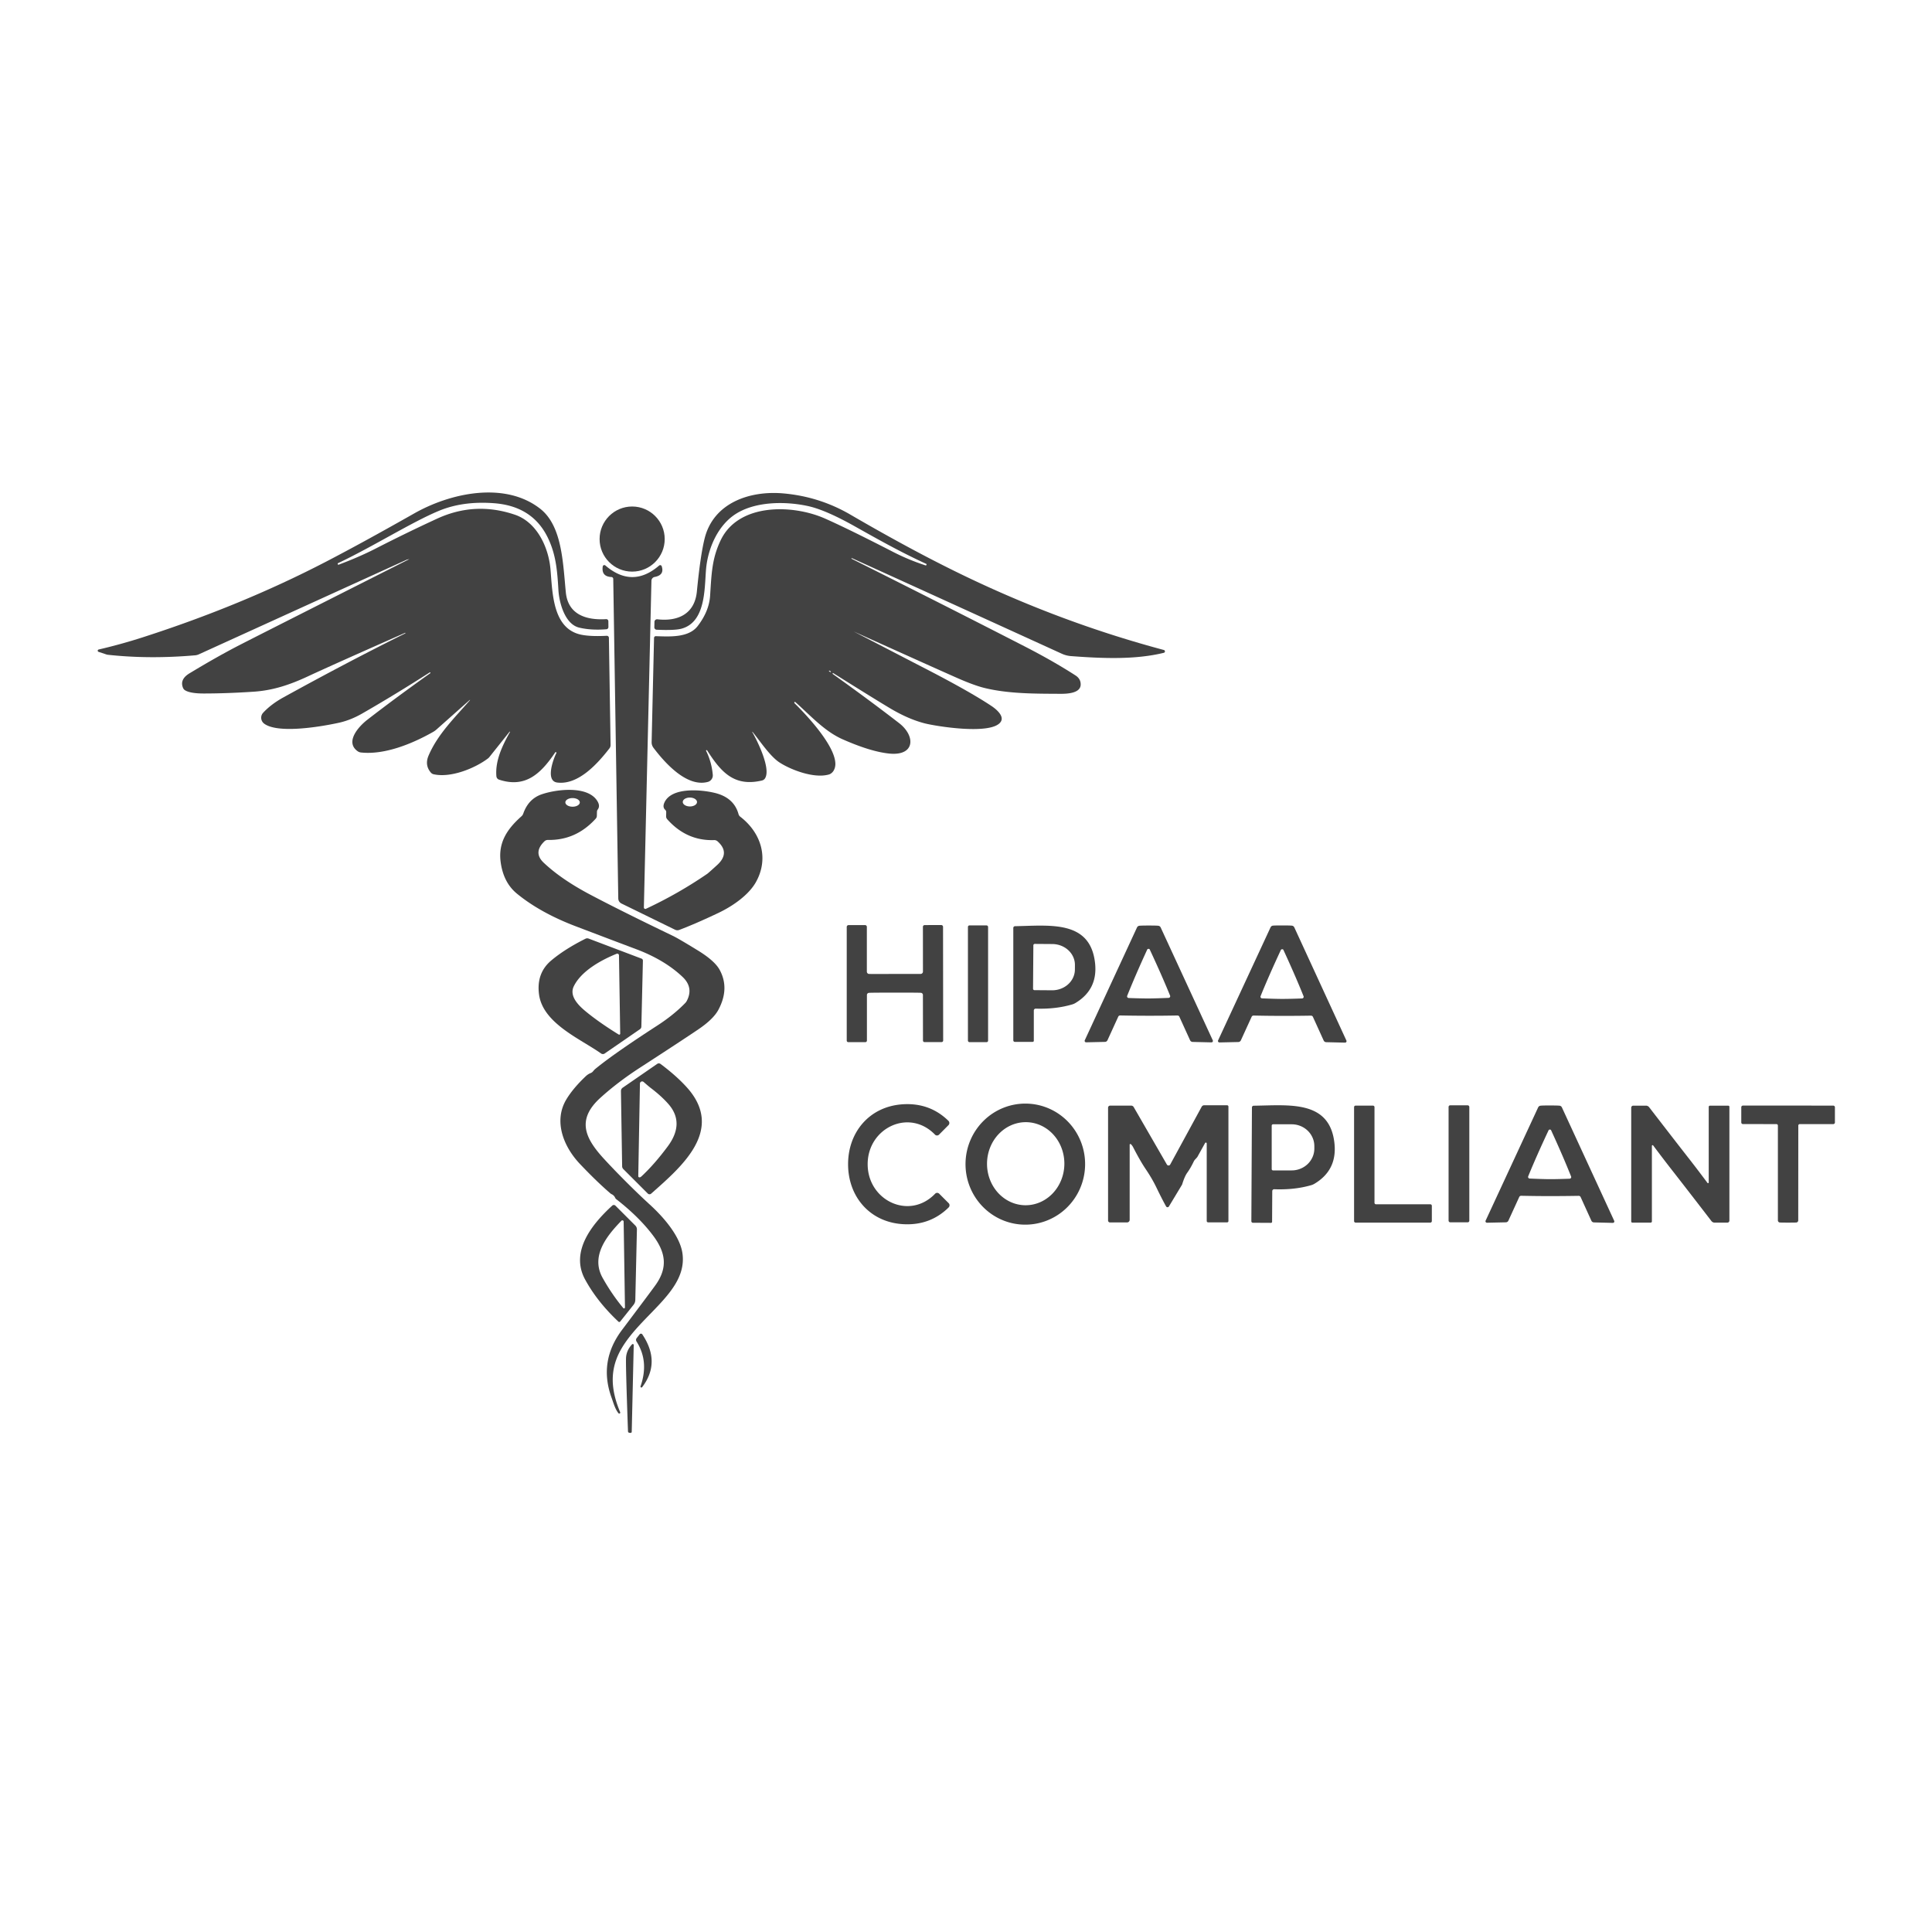 <?xml version="1.0" encoding="UTF-8" standalone="no"?>
<!DOCTYPE svg PUBLIC "-//W3C//DTD SVG 1.1//EN" "http://www.w3.org/Graphics/SVG/1.1/DTD/svg11.dtd">
<svg xmlns="http://www.w3.org/2000/svg" version="1.1" viewBox="0.00 0.00 600.00 600.00">
<g>
<path fill="#424242" d="
  M 158.26 227.23
  L 151.93 235.17
  A 2.09 2.03 0.8 0 1 151.54 235.54
  C 147.52 238.59 140.00 241.66 134.65 240.45
  A 1.62 1.61 76.0 0 1 133.81 239.94
  Q 131.83 237.63 133.09 234.67
  C 135.94 227.98 141.27 222.84 145.97 217.43
  A 0.04 0.03 14.4 0 0 145.93 217.38
  Q 145.92 217.38 145.90 217.38
  A 0.07 0.04 -58.3 0 0 145.86 217.40
  L 135.58 226.53
  A 6.30 6.07 -79.8 0 1 134.50 227.31
  C 128.16 230.91 119.52 234.50 112.09 233.69
  A 2.18 2.15 65.1 0 1 111.10 233.32
  C 107.06 230.48 111.27 225.71 114.06 223.54
  Q 122.73 216.82 133.61 209.08
  A 0.15 0.15 0.0 0 0 133.64 208.87
  L 133.64 208.86
  A 0.14 0.13 -33.1 0 0 133.45 208.83
  Q 122.88 215.61 112.55 221.55
  Q 108.89 223.66 105.24 224.46
  C 98.79 225.87 86.10 227.83 82.01 224.71
  A 2.28 2.28 0.0 0 1 81.73 221.34
  Q 84.21 218.67 88.07 216.55
  Q 108.00 205.56 125.86 196.70
  A 0.14 0.06 82.0 0 0 125.89 196.57
  Q 125.88 196.56 125.88 196.54
  A 0.02 0.02 0.0 0 0 125.85 196.52
  Q 103.21 206.51 95.56 210.08
  C 89.95 212.69 84.76 214.42 78.70 214.82
  Q 70.35 215.37 63.25 215.37
  Q 59.13 215.37 57.50 214.39
  A 1.54 1.54 0.0 0 1 56.85 213.65
  Q 55.72 211.00 58.86 209.10
  Q 67.83 203.68 74.86 200.09
  Q 82.49 196.18 127.12 173.64
  Q 127.16 173.62 126.64 173.74
  A 3.24 3.04 23.7 0 0 125.99 173.97
  L 61.70 203.23
  A 3.35 3.30 29.9 0 1 60.63 203.51
  Q 46.36 204.75 33.53 203.35
  A 2.51 2.37 56.1 0 1 33.00 203.23
  L 30.61 202.44
  A 0.38 0.38 0.0 0 1 30.64 201.71
  Q 37.56 200.10 44.22 197.96
  Q 74.88 188.10 101.05 174.54
  Q 112.37 168.67 128.60 159.47
  C 139.99 153.00 156.86 149.45 167.77 158.00
  C 174.59 163.35 174.82 174.79 175.72 183.95
  C 176.41 190.94 182.15 192.65 188.25 192.28
  A 0.65 0.64 87.4 0 1 188.93 192.91
  L 188.95 194.73
  A 0.68 0.67 87.3 0 1 188.33 195.42
  Q 183.55 195.80 179.86 194.91
  C 175.38 193.83 173.64 187.05 173.42 183.22
  C 173.07 177.10 172.62 171.98 170.03 166.78
  Q 165.25 157.17 153.45 156.28
  Q 143.71 155.54 136.20 158.69
  C 127.84 162.18 115.87 169.73 105.02 174.88
  A 0.25 0.25 0.0 0 0 104.89 175.21
  L 104.91 175.24
  A 0.22 0.22 0.0 0 0 105.19 175.36
  Q 111.59 172.96 116.63 170.38
  Q 126.16 165.49 135.76 161.07
  Q 147.54 155.65 159.91 159.85
  C 166.80 162.20 170.38 170.03 170.96 176.82
  C 171.60 184.34 171.65 195.34 180.58 197.13
  Q 183.50 197.71 188.43 197.45
  A 0.64 0.64 0.0 0 1 189.10 198.08
  L 189.62 231.35
  A 1.71 1.63 64.5 0 1 189.27 232.41
  C 185.67 237.06 179.62 243.88 173.03 243.02
  C 169.30 242.53 171.86 235.67 172.78 233.88
  A 0.21 0.21 0.0 0 0 172.70 233.60
  L 172.69 233.60
  A 0.20 0.19 31.5 0 0 172.43 233.66
  C 167.88 240.41 163.11 244.79 154.99 242.13
  A 1.23 1.21 -83.6 0 1 154.16 241.07
  C 153.75 236.33 155.95 231.64 158.39 227.31
  A 0.08 0.08 0.0 0 0 158.26 227.23
  Z"
/>
<path fill="#424242" d="
  M 233.61 227.32
  C 235.20 230.07 239.53 238.81 237.56 241.76
  A 1.54 1.52 9.9 0 1 236.65 242.39
  C 227.98 244.44 223.89 239.74 219.61 233.04
  A 0.19 0.18 -30.1 0 0 219.36 232.98
  L 219.35 232.98
  A 0.16 0.15 62.6 0 0 219.29 233.18
  Q 221.00 236.64 221.36 240.61
  A 2.10 2.10 0.0 0 1 219.82 242.83
  C 213.35 244.57 206.55 237.02 202.94 232.23
  A 2.81 2.76 27.7 0 1 202.37 230.46
  L 203.12 198.10
  A 0.54 0.54 0.0 0 1 203.67 197.57
  C 207.93 197.70 213.83 198.11 216.66 194.44
  Q 220.22 189.83 220.53 184.99
  C 220.98 178.03 221.10 173.49 223.80 167.80
  C 229.35 156.14 246.24 156.62 256.21 161.04
  Q 263.42 164.23 277.36 171.40
  Q 282.19 173.89 287.49 175.60
  A 0.14 0.13 17.7 0 0 287.66 175.52
  L 287.76 175.27
  A 0.11 0.10 21.3 0 0 287.70 175.14
  C 279.84 171.52 273.48 167.96 265.47 163.46
  Q 256.42 158.38 251.00 157.18
  C 243.93 155.62 234.11 155.61 227.87 160.03
  C 222.97 163.51 220.16 169.80 219.39 175.66
  C 218.66 181.19 219.76 193.14 211.54 195.27
  Q 209.42 195.81 203.93 195.57
  A 0.76 0.75 -88.4 0 1 203.21 194.80
  L 203.25 193.12
  A 0.82 0.81 4.1 0 1 204.17 192.33
  C 210.51 193.05 215.74 190.70 216.42 183.70
  Q 217.52 172.39 218.85 167.14
  C 221.63 156.14 232.83 152.31 243.27 153.23
  Q 254.45 154.22 264.01 159.77
  Q 280.43 169.33 294.07 176.16
  Q 326.93 192.64 361.45 201.86
  A 0.45 0.45 0.0 0 1 361.45 202.73
  C 352.57 204.92 342.35 204.49 332.63 203.76
  A 8.40 8.36 -30.6 0 1 329.80 203.04
  Q 292.53 186.04 264.71 173.40
  Q 264.53 173.32 264.45 173.38
  A 0.09 0.08 -52.4 0 0 264.46 173.52
  Q 293.73 188.18 318.09 200.68
  Q 327.00 205.25 333.99 209.75
  Q 335.71 210.86 335.61 212.72
  C 335.45 215.37 331.23 215.48 329.25 215.47
  C 322.12 215.42 313.43 215.54 305.73 213.65
  Q 302.45 212.84 297.15 210.50
  Q 290.46 207.55 265.14 196.12
  Q 283.43 205.61 286.54 207.21
  Q 301.03 214.66 307.97 219.29
  C 309.25 220.15 311.95 222.31 310.82 224.12
  C 308.13 228.41 290.59 225.53 287.12 224.63
  Q 282.15 223.34 276.67 220.11
  Q 272.19 217.46 258.76 209.04
  A 0.11 0.10 8.1 0 0 258.59 209.15
  Q 258.61 209.19 258.60 209.21
  A 0.12 0.08 33.7 0 0 258.65 209.33
  Q 269.83 217.31 279.20 224.55
  C 284.45 228.60 284.19 234.91 276.01 234.01
  Q 270.24 233.38 261.65 229.58
  C 256.01 227.08 251.61 222.12 246.98 218.02
  A 0.19 0.18 -46.2 0 0 246.74 218.03
  L 246.74 218.04
  A 0.24 0.24 0.0 0 0 246.74 218.38
  C 250.90 222.47 259.52 231.81 259.43 237.35
  A 3.53 2.74 84.6 0 1 257.41 240.53
  C 252.80 241.84 245.67 239.10 242.13 236.82
  C 239.14 234.90 236.02 230.11 233.69 227.27
  A 0.05 0.05 0.0 0 0 233.61 227.32
  Z
  M 258.00 208.53
  Q 257.86 208.40 257.58 208.27
  A 0.11 0.11 0.0 0 0 257.47 208.45
  Q 257.61 208.56 257.78 208.68
  A 0.15 0.11 1.9 0 0 258.00 208.53
  Z"
/>
<circle fill="#424242" cx="196.32" cy="167.41" r="10.11"/>
<path fill="#424242" d="
  M 223.18 283.48
  Q 216.16 286.82 210.94 288.80
  A 1.66 1.64 47.4 0 1 209.66 288.74
  L 193.01 280.60
  A 1.77 1.77 0.0 0 1 192.01 279.02
  L 190.45 179.79
  A 0.60 0.60 0.0 0 0 189.88 179.20
  Q 186.71 179.05 187.19 175.91
  A 0.50 0.49 24.5 0 1 188.00 175.61
  Q 196.37 182.81 204.70 175.63
  A 0.50 0.50 0.0 0 1 205.50 175.85
  Q 206.41 178.60 203.31 179.18
  A 1.23 1.22 85.6 0 0 202.31 180.35
  L 199.96 281.80
  A 0.46 0.46 0.0 0 0 200.62 282.23
  Q 210.60 277.57 219.63 271.38
  Q 219.98 271.14 222.69 268.67
  Q 226.87 264.87 222.84 261.28
  A 1.51 1.50 64.8 0 0 221.79 260.90
  Q 213.22 261.19 207.20 254.41
  A 1.34 1.33 25.6 0 1 206.87 253.48
  L 206.90 252.24
  A 0.99 0.97 -69.0 0 0 206.57 251.48
  Q 205.66 250.65 206.39 249.13
  C 208.63 244.48 217.49 245.16 221.97 246.24
  Q 227.95 247.69 229.36 252.85
  A 1.52 1.48 -80.3 0 0 229.90 253.64
  C 236.56 258.77 238.85 266.81 234.68 274.08
  C 232.45 277.95 227.67 281.34 223.18 283.48
  Z
  M 212.04 249.055
  A 2.21 1.38 -179.6 0 0 214.24 250.45
  A 2.21 1.38 -179.6 0 0 216.46 249.085
  A 2.21 1.38 -179.6 0 0 214.26 247.69
  A 2.21 1.38 -179.6 0 0 212.04 249.055
  Z"
/>
<path fill="#424242" d="
  M 184.18 332.70
  Q 184.55 332.25 184.80 332.03
  Q 190.47 327.34 204.20 318.45
  Q 209.14 315.25 212.75 311.56
  A 3.15 2.93 -10.4 0 0 213.28 310.85
  Q 215.46 306.70 211.99 303.40
  Q 206.40 298.09 197.50 294.75
  Q 191.32 292.43 178.89 287.70
  Q 167.83 283.50 160.55 277.54
  Q 156.27 274.04 155.46 267.53
  C 154.72 261.52 157.62 257.35 161.94 253.51
  A 1.95 1.94 79.1 0 0 162.50 252.68
  Q 164.10 248.10 168.23 246.68
  C 172.72 245.13 182.50 243.89 185.50 248.75
  Q 186.46 250.29 185.64 251.40
  A 1.25 1.25 0.0 0 0 185.39 252.12
  L 185.36 253.36
  A 1.35 1.32 67.3 0 1 185.01 254.24
  Q 178.86 261.02 170.16 260.85
  A 1.53 1.51 -65.8 0 0 169.10 261.26
  Q 165.48 264.74 168.86 267.93
  Q 174.32 273.09 183.23 277.80
  Q 192.70 282.81 208.93 290.62
  Q 210.72 291.48 216.79 295.21
  Q 221.93 298.37 223.47 301.15
  Q 226.65 306.93 223.12 313.57
  Q 221.57 316.49 216.91 319.65
  Q 211.69 323.19 198.74 331.58
  Q 191.83 336.06 186.45 340.94
  C 179.00 347.70 181.66 353.43 187.47 359.78
  C 190.72 363.34 196.73 369.47 201.80 374.09
  C 205.99 377.91 211.17 383.80 211.94 389.23
  C 213.60 400.92 199.20 408.08 192.94 418.93
  C 189.13 425.53 189.80 431.88 192.60 438.58
  A 0.31 0.31 0.0 0 1 192.08 438.90
  C 191.00 437.57 190.48 435.58 189.93 434.07
  Q 185.82 422.77 193.20 412.98
  Q 201.61 401.81 203.47 399.24
  C 207.47 393.73 206.81 389.01 202.77 383.65
  Q 198.48 377.95 191.39 372.42
  A 1.05 1.03 7.4 0 1 191.05 371.99
  Q 190.70 371.21 189.92 370.85
  A 1.09 0.92 71.5 0 1 189.64 370.68
  Q 185.34 367.00 180.08 361.45
  C 174.94 356.01 171.85 348.10 175.91 341.39
  Q 177.99 337.95 181.93 334.22
  Q 182.62 333.57 183.43 333.25
  A 1.75 1.73 -80.9 0 0 184.18 332.70
  Z
  M 175.58 249.182
  A 2.24 1.34 -179.8 0 0 177.815 250.53
  A 2.24 1.34 -179.8 0 0 180.06 249.198
  A 2.24 1.34 -179.8 0 0 177.825 247.85
  A 2.24 1.34 -179.8 0 0 175.58 249.182
  Z"
/>
<path fill="#424242" d="
  M 277.92 308.27
  Q 270.52 308.27 269.83 308.34
  A 0.67 0.67 0.0 0 0 269.23 309.01
  L 269.23 323.16
  A 0.49 0.48 -90.0 0 1 268.75 323.65
  L 263.44 323.65
  A 0.49 0.48 -90.0 0 1 262.96 323.16
  L 262.96 287.86
  A 0.56 0.56 0.0 0 1 263.52 287.30
  L 268.66 287.30
  A 0.55 0.54 -0.0 0 1 269.21 287.84
  L 269.21 301.75
  A 0.72 0.72 0.0 0 0 269.93 302.47
  Q 270.58 302.48 277.92 302.47
  Q 285.26 302.47 285.91 302.46
  A 0.72 0.72 0.0 0 0 286.63 301.74
  L 286.62 287.83
  A 0.55 0.54 -0.1 0 1 287.16 287.29
  L 292.30 287.28
  A 0.56 0.56 0.0 0 1 292.87 287.84
  L 292.91 323.14
  A 0.49 0.48 89.9 0 1 292.43 323.63
  L 287.12 323.64
  A 0.49 0.48 89.9 0 1 286.64 323.15
  L 286.62 309.00
  A 0.67 0.67 0.0 0 0 286.02 308.33
  Q 285.33 308.26 277.92 308.27
  Z"
/>
<rect fill="#424242" x="300.60" y="287.39" width="6.26" height="36.26" rx="0.46"/>
<path fill="#424242" d="
  M 320.72 323.56
  L 315.16 323.56
  A 0.47 0.47 0.0 0 1 314.69 323.09
  L 314.69 288.18
  A 0.54 0.54 0.0 0 1 315.22 287.64
  C 326.09 287.44 338.55 285.69 340.07 299.00
  Q 341.02 307.29 333.94 311.52
  A 4.12 3.85 -66.9 0 1 333.06 311.91
  Q 327.94 313.44 321.66 313.24
  A 0.58 0.58 0.0 0 0 321.06 313.82
  L 321.06 323.23
  A 0.34 0.33 0.0 0 1 320.72 323.56
  Z
  M 320.92 293.57
  L 320.82 307.05
  A 0.44 0.44 0.0 0 0 321.26 307.50
  L 326.73 307.54
  A 7.05 6.48 0.4 0 0 333.82 301.11
  L 333.83 299.71
  A 7.05 6.48 0.4 0 0 326.83 293.18
  L 321.36 293.14
  A 0.44 0.44 0.0 0 0 320.92 293.57
  Z"
/>
<path fill="#424242" d="
  M 356.78 287.43
  Q 359.04 287.43 359.70 287.50
  A 0.92 0.92 0.0 0 1 360.46 288.04
  L 376.64 323.08
  A 0.45 0.45 0.0 0 1 376.22 323.72
  L 370.38 323.58
  A 0.88 0.88 0.0 0 1 369.59 323.06
  L 366.26 315.75
  A 0.65 0.64 -12.1 0 0 365.66 315.37
  Q 360.88 315.46 356.77 315.45
  Q 352.66 315.45 347.88 315.36
  A 0.65 0.64 12.2 0 0 347.28 315.74
  L 343.94 323.05
  A 0.88 0.88 0.0 0 1 343.15 323.57
  L 337.31 323.70
  A 0.45 0.45 0.0 0 1 336.89 323.06
  L 353.10 288.04
  A 0.92 0.92 0.0 0 1 353.86 287.50
  Q 354.52 287.43 356.78 287.43
  Z
  M 356.73 310.08
  Q 358.81 310.07 362.93 309.90
  A 0.51 0.51 0.0 0 0 363.38 309.20
  Q 360.78 302.82 357.06 294.87
  Q 356.97 294.68 356.71 294.68
  Q 356.38 294.68 356.29 294.87
  Q 352.62 302.85 350.06 309.25
  A 0.51 0.51 0.0 0 0 350.52 309.94
  Q 354.64 310.09 356.73 310.08
  Z"
/>
<path fill="#424242" d="
  M 398.23 315.49
  Q 394.11 315.49 389.31 315.39
  A 0.65 0.64 12.2 0 0 388.71 315.77
  L 385.36 323.09
  A 0.89 0.89 0.0 0 1 384.56 323.61
  L 378.71 323.74
  A 0.46 0.45 12.0 0 1 378.29 323.10
  L 394.58 288.00
  A 0.93 0.93 0.0 0 1 395.34 287.46
  Q 396.00 287.40 398.27 287.40
  Q 400.54 287.40 401.20 287.47
  A 0.93 0.93 0.0 0 1 401.96 288.01
  L 418.14 323.16
  A 0.46 0.45 -11.8 0 1 417.72 323.80
  L 411.86 323.66
  A 0.89 0.89 0.0 0 1 411.07 323.13
  L 407.74 315.80
  A 0.65 0.64 -12.1 0 0 407.14 315.42
  Q 402.35 315.50 398.23 315.49
  Z
  M 398.16 310.22
  Q 400.25 310.23 404.38 310.08
  A 0.51 0.51 0.0 0 0 404.83 309.38
  Q 402.26 302.98 398.57 294.99
  Q 398.48 294.80 398.23 294.80
  Q 397.89 294.80 397.80 294.99
  Q 394.08 302.96 391.49 309.35
  A 0.51 0.51 0.0 0 0 391.94 310.05
  Q 396.07 310.22 398.16 310.22
  Z"
/>
<path fill="#424242" d="
  M 186.67 327.17
  C 180.32 322.66 168.60 317.84 167.40 308.83
  Q 166.53 302.20 171.21 298.27
  Q 175.45 294.72 181.81 291.54
  A 1.25 1.23 41.7 0 1 182.82 291.49
  L 199.24 297.71
  A 0.65 0.65 0.0 0 1 199.66 298.33
  L 199.18 318.83
  A 1.00 0.99 -17.2 0 1 198.76 319.62
  L 187.79 327.18
  A 0.98 0.97 45.3 0 1 186.67 327.17
  Z
  M 178.22 306.25
  C 176.70 309.30 179.58 312.19 181.95 314.14
  Q 186.05 317.52 192.14 321.28
  A 0.31 0.31 0.0 0 0 192.61 321.01
  L 192.23 296.68
  A 0.53 0.52 78.4 0 0 191.51 296.20
  C 186.52 298.22 180.53 301.59 178.22 306.25
  Z"
/>
<path fill="#424242" d="
  M 202.22 370.70
  A 0.77 0.76 46.4 0 1 201.18 370.67
  L 193.58 363.07
  A 1.26 1.25 22.7 0 1 193.21 362.18
  L 192.84 338.85
  A 1.26 1.25 72.6 0 1 193.39 337.79
  L 204.10 330.40
  A 0.91 0.89 45.6 0 1 205.14 330.42
  Q 210.07 334.11 213.27 337.65
  C 225.30 350.96 211.49 362.46 202.22 370.70
  Z
  M 202.15 337.92
  Q 201.56 337.48 199.88 336.01
  A 0.69 0.69 0.0 0 0 198.74 336.52
  L 198.22 365.29
  A 0.33 0.31 31.2 0 0 198.27 365.46
  Q 198.60 365.91 199.27 365.28
  Q 203.25 361.57 207.36 356.04
  C 210.71 351.53 211.24 347.06 207.60 342.89
  Q 205.45 340.43 202.15 337.92
  Z"
/>
<path fill="#424242" d="
  M 269.46 361.58
  C 269.49 372.88 282.42 379.03 290.41 370.72
  A 0.89 0.88 44.4 0 1 291.67 370.71
  L 294.61 373.65
  A 0.95 0.94 -44.8 0 1 294.60 374.99
  Q 288.75 380.75 280.22 380.16
  C 270.07 379.46 263.40 371.60 263.38 361.60
  C 263.36 351.59 270.00 343.71 280.14 342.96
  Q 288.67 342.34 294.54 348.08
  A 0.95 0.94 44.5 0 1 294.56 349.42
  L 291.63 352.37
  A 0.89 0.88 -44.6 0 1 290.37 352.37
  C 282.35 344.09 269.44 350.29 269.46 361.58
  Z"
/>
<path fill="#424242" d="
  M 318.879 342.736
  A 18.80 18.57 -88.6 0 1 336.985 361.984
  A 18.80 18.57 -88.6 0 1 317.961 380.324
  A 18.80 18.57 -88.6 0 1 299.856 361.076
  A 18.80 18.57 -88.6 0 1 318.879 342.736
  Z
  M 318.743 348.502
  A 12.90 12.01 -89.1 0 0 306.531 361.211
  A 12.90 12.01 -89.1 0 0 318.337 374.298
  A 12.90 12.01 -89.1 0 0 330.548 361.589
  A 12.90 12.01 -89.1 0 0 318.743 348.502
  Z"
/>
<path fill="#424242" d="
  M 368.73 364.17
  Q 367.89 365.33 367.15 367.76
  A 1.52 1.33 -22.9 0 1 367.02 368.03
  L 363.02 374.67
  A 0.51 0.51 0.0 0 1 362.14 374.66
  Q 360.84 372.33 359.13 368.78
  Q 357.80 366.02 355.83 363.11
  Q 354.13 360.60 351.93 356.33
  Q 351.59 355.67 351.20 355.34
  A 0.22 0.22 0.0 0 0 350.83 355.51
  L 350.83 378.82
  A 0.82 0.82 0.0 0 1 350.01 379.64
  L 344.72 379.64
  A 0.61 0.60 90.0 0 1 344.12 379.03
  L 344.12 344.01
  A 0.65 0.65 0.0 0 1 344.77 343.36
  L 351.30 343.36
  A 0.90 0.90 0.0 0 1 352.08 343.81
  L 362.39 361.66
  A 0.59 0.59 0.0 0 0 363.42 361.65
  L 373.19 343.71
  A 0.88 0.87 -75.6 0 1 373.96 343.25
  L 381.09 343.25
  A 0.41 0.41 0.0 0 1 381.50 343.66
  L 381.50 379.23
  A 0.38 0.38 0.0 0 1 381.12 379.61
  L 375.19 379.61
  A 0.43 0.43 0.0 0 1 374.76 379.18
  L 374.76 355.11
  A 0.27 0.27 0.0 0 0 374.25 354.98
  L 371.87 359.27
  A 1.04 0.53 -27.1 0 1 371.74 359.45
  L 371.11 360.14
  A 2.55 2.47 -12.2 0 0 370.73 360.71
  Q 369.78 362.71 368.73 364.17
  Z"
/>
<path fill="#424242" d="
  M 394.71 379.77
  L 389.09 379.74
  A 0.48 0.48 0.0 0 1 388.62 379.26
  L 388.80 343.94
  A 0.55 0.55 0.0 0 1 389.33 343.39
  C 400.34 343.25 412.95 341.54 414.42 355.02
  Q 415.34 363.41 408.16 367.66
  A 4.17 3.89 -66.6 0 1 407.26 368.05
  Q 402.07 369.57 395.72 369.33
  A 0.59 0.59 0.0 0 0 395.11 369.92
  L 395.06 379.44
  A 0.34 0.33 0.3 0 1 394.71 379.77
  Z
  M 394.94 349.57
  L 394.94 363.07
  A 0.41 0.41 0.0 0 0 395.35 363.48
  L 401.15 363.48
  A 7.03 6.79 -0.0 0 0 408.18 356.69
  L 408.18 355.95
  A 7.03 6.79 -0.0 0 0 401.15 349.16
  L 395.35 349.16
  A 0.41 0.41 0.0 0 0 394.94 349.57
  Z"
/>
<path fill="#424242" d="
  M 420.99 343.36
  L 426.39 343.36
  A 0.47 0.47 0.0 0 1 426.86 343.83
  L 426.86 373.53
  A 0.47 0.47 0.0 0 0 427.33 374.00
  L 444.20 374.00
  A 0.47 0.47 0.0 0 1 444.67 374.47
  L 444.67 379.22
  A 0.47 0.47 0.0 0 1 444.20 379.69
  L 420.99 379.69
  A 0.47 0.47 0.0 0 1 420.52 379.22
  L 420.52 343.83
  A 0.47 0.47 0.0 0 1 420.99 343.36
  Z"
/>
<rect fill="#424242" x="449.87" y="343.26" width="6.44" height="36.34" rx="0.49"/>
<path fill="#424242" d="
  M 481.35 371.46
  Q 477.22 371.46 472.41 371.36
  A 0.65 0.64 12.2 0 0 471.81 371.74
  L 468.45 379.08
  A 0.89 0.89 0.0 0 1 467.66 379.60
  L 461.79 379.73
  A 0.46 0.45 12.0 0 1 461.37 379.09
  L 477.68 343.92
  A 0.93 0.93 0.0 0 1 478.44 343.38
  Q 479.10 343.31 481.38 343.31
  Q 483.65 343.32 484.31 343.38
  A 0.93 0.93 0.0 0 1 485.07 343.93
  L 501.30 379.13
  A 0.46 0.45 -11.9 0 1 500.88 379.78
  L 495.01 379.63
  A 0.89 0.89 0.0 0 1 494.22 379.11
  L 490.88 371.76
  A 0.65 0.64 -12.1 0 0 490.28 371.38
  Q 485.47 371.46 481.35 371.46
  Z
  M 481.26 366.20
  Q 483.35 366.21 487.47 366.06
  A 0.51 0.51 0.0 0 0 487.92 365.37
  Q 485.37 358.97 481.70 350.99
  Q 481.61 350.80 481.36 350.80
  Q 481.02 350.80 480.94 350.99
  Q 477.20 358.94 474.60 365.31
  A 0.51 0.51 0.0 0 0 475.05 366.01
  Q 479.17 366.19 481.26 366.20
  Z"
/>
<path fill="#424242" d="
  M 519.41 363.59
  Q 516.46 359.82 513.40 355.72
  A 0.22 0.22 0.0 0 0 513.01 355.84
  L 513.01 379.32
  A 0.37 0.37 0.0 0 1 512.64 379.69
  L 506.92 379.69
  A 0.33 0.33 0.0 0 1 506.59 379.36
  L 506.59 344.00
  A 0.63 0.63 0.0 0 1 507.22 343.37
  L 511.17 343.37
  A 1.26 1.26 0.0 0 1 512.16 343.86
  Q 520.13 354.20 524.26 359.48
  Q 527.21 363.25 530.27 367.36
  A 0.22 0.22 0.0 0 0 530.66 367.23
  L 530.66 343.75
  A 0.37 0.37 0.0 0 1 531.03 343.38
  L 536.75 343.38
  A 0.33 0.33 0.0 0 1 537.08 343.71
  L 537.08 379.07
  A 0.63 0.63 0.0 0 1 536.45 379.70
  L 532.50 379.70
  A 1.26 1.26 0.0 0 1 531.50 379.21
  Q 523.54 368.87 519.41 363.59
  Z"
/>
<path fill="#424242" d="
  M 555.31 343.35
  Q 562.54 343.35 569.34 343.36
  A 0.51 0.51 0.0 0 1 569.85 343.87
  L 569.85 348.59
  A 0.51 0.51 0.0 0 1 569.34 349.10
  L 558.93 349.10
  A 0.45 0.45 0.0 0 0 558.48 349.55
  L 558.46 379.00
  A 0.66 0.65 85.5 0 1 557.92 379.65
  Q 557.67 379.69 555.30 379.69
  Q 552.92 379.69 552.68 379.65
  A 0.66 0.65 -85.5 0 1 552.14 379.00
  L 552.14 349.55
  A 0.45 0.45 0.0 0 0 551.69 349.10
  L 541.28 349.09
  A 0.51 0.51 0.0 0 1 540.77 348.58
  L 540.77 343.86
  A 0.51 0.51 0.0 0 1 541.28 343.35
  Q 548.08 343.34 555.31 343.35
  Z"
/>
<path fill="#424242" d="
  M 192.60 410.43
  A 0.36 0.35 -49.2 0 1 192.08 410.47
  Q 185.50 404.31 181.71 397.36
  C 176.96 388.65 183.90 380.12 190.15 374.40
  A 0.72 0.71 46.5 0 1 191.13 374.43
  L 197.31 380.61
  A 1.68 1.67 23.3 0 1 197.80 381.84
  L 197.30 403.72
  A 2.54 2.49 -25.3 0 1 196.74 405.24
  L 192.60 410.43
  Z
  M 193.56 406.23
  A 0.30 0.30 0.0 0 0 194.09 406.03
  L 193.68 379.38
  A 0.40 0.40 0.0 0 0 192.99 379.11
  C 188.39 383.84 183.37 390.10 187.15 396.85
  Q 189.99 401.93 193.56 406.23
  Z"
/>
<path fill="#424242" d="
  M 199.44 430.78
  A 0.29 0.29 0.0 0 1 198.93 430.51
  Q 201.62 422.80 197.67 416.60
  A 0.91 0.89 -42.2 0 1 197.73 415.55
  L 198.66 414.37
  A 0.51 0.51 0.0 0 1 199.48 414.41
  Q 205.29 423.08 199.44 430.78
  Z"
/>
<path fill="#424242" d="
  M 196.81 417.71
  L 196.19 444.67
  A 0.33 0.33 0.0 0 1 195.85 444.99
  L 195.51 444.98
  A 0.49 0.49 0.0 0 1 195.03 444.51
  Q 194.27 423.41 194.43 421.53
  Q 194.62 419.27 196.29 417.50
  A 0.30 0.30 0.0 0 1 196.81 417.71
  Z"
/>
</g>
</svg>

